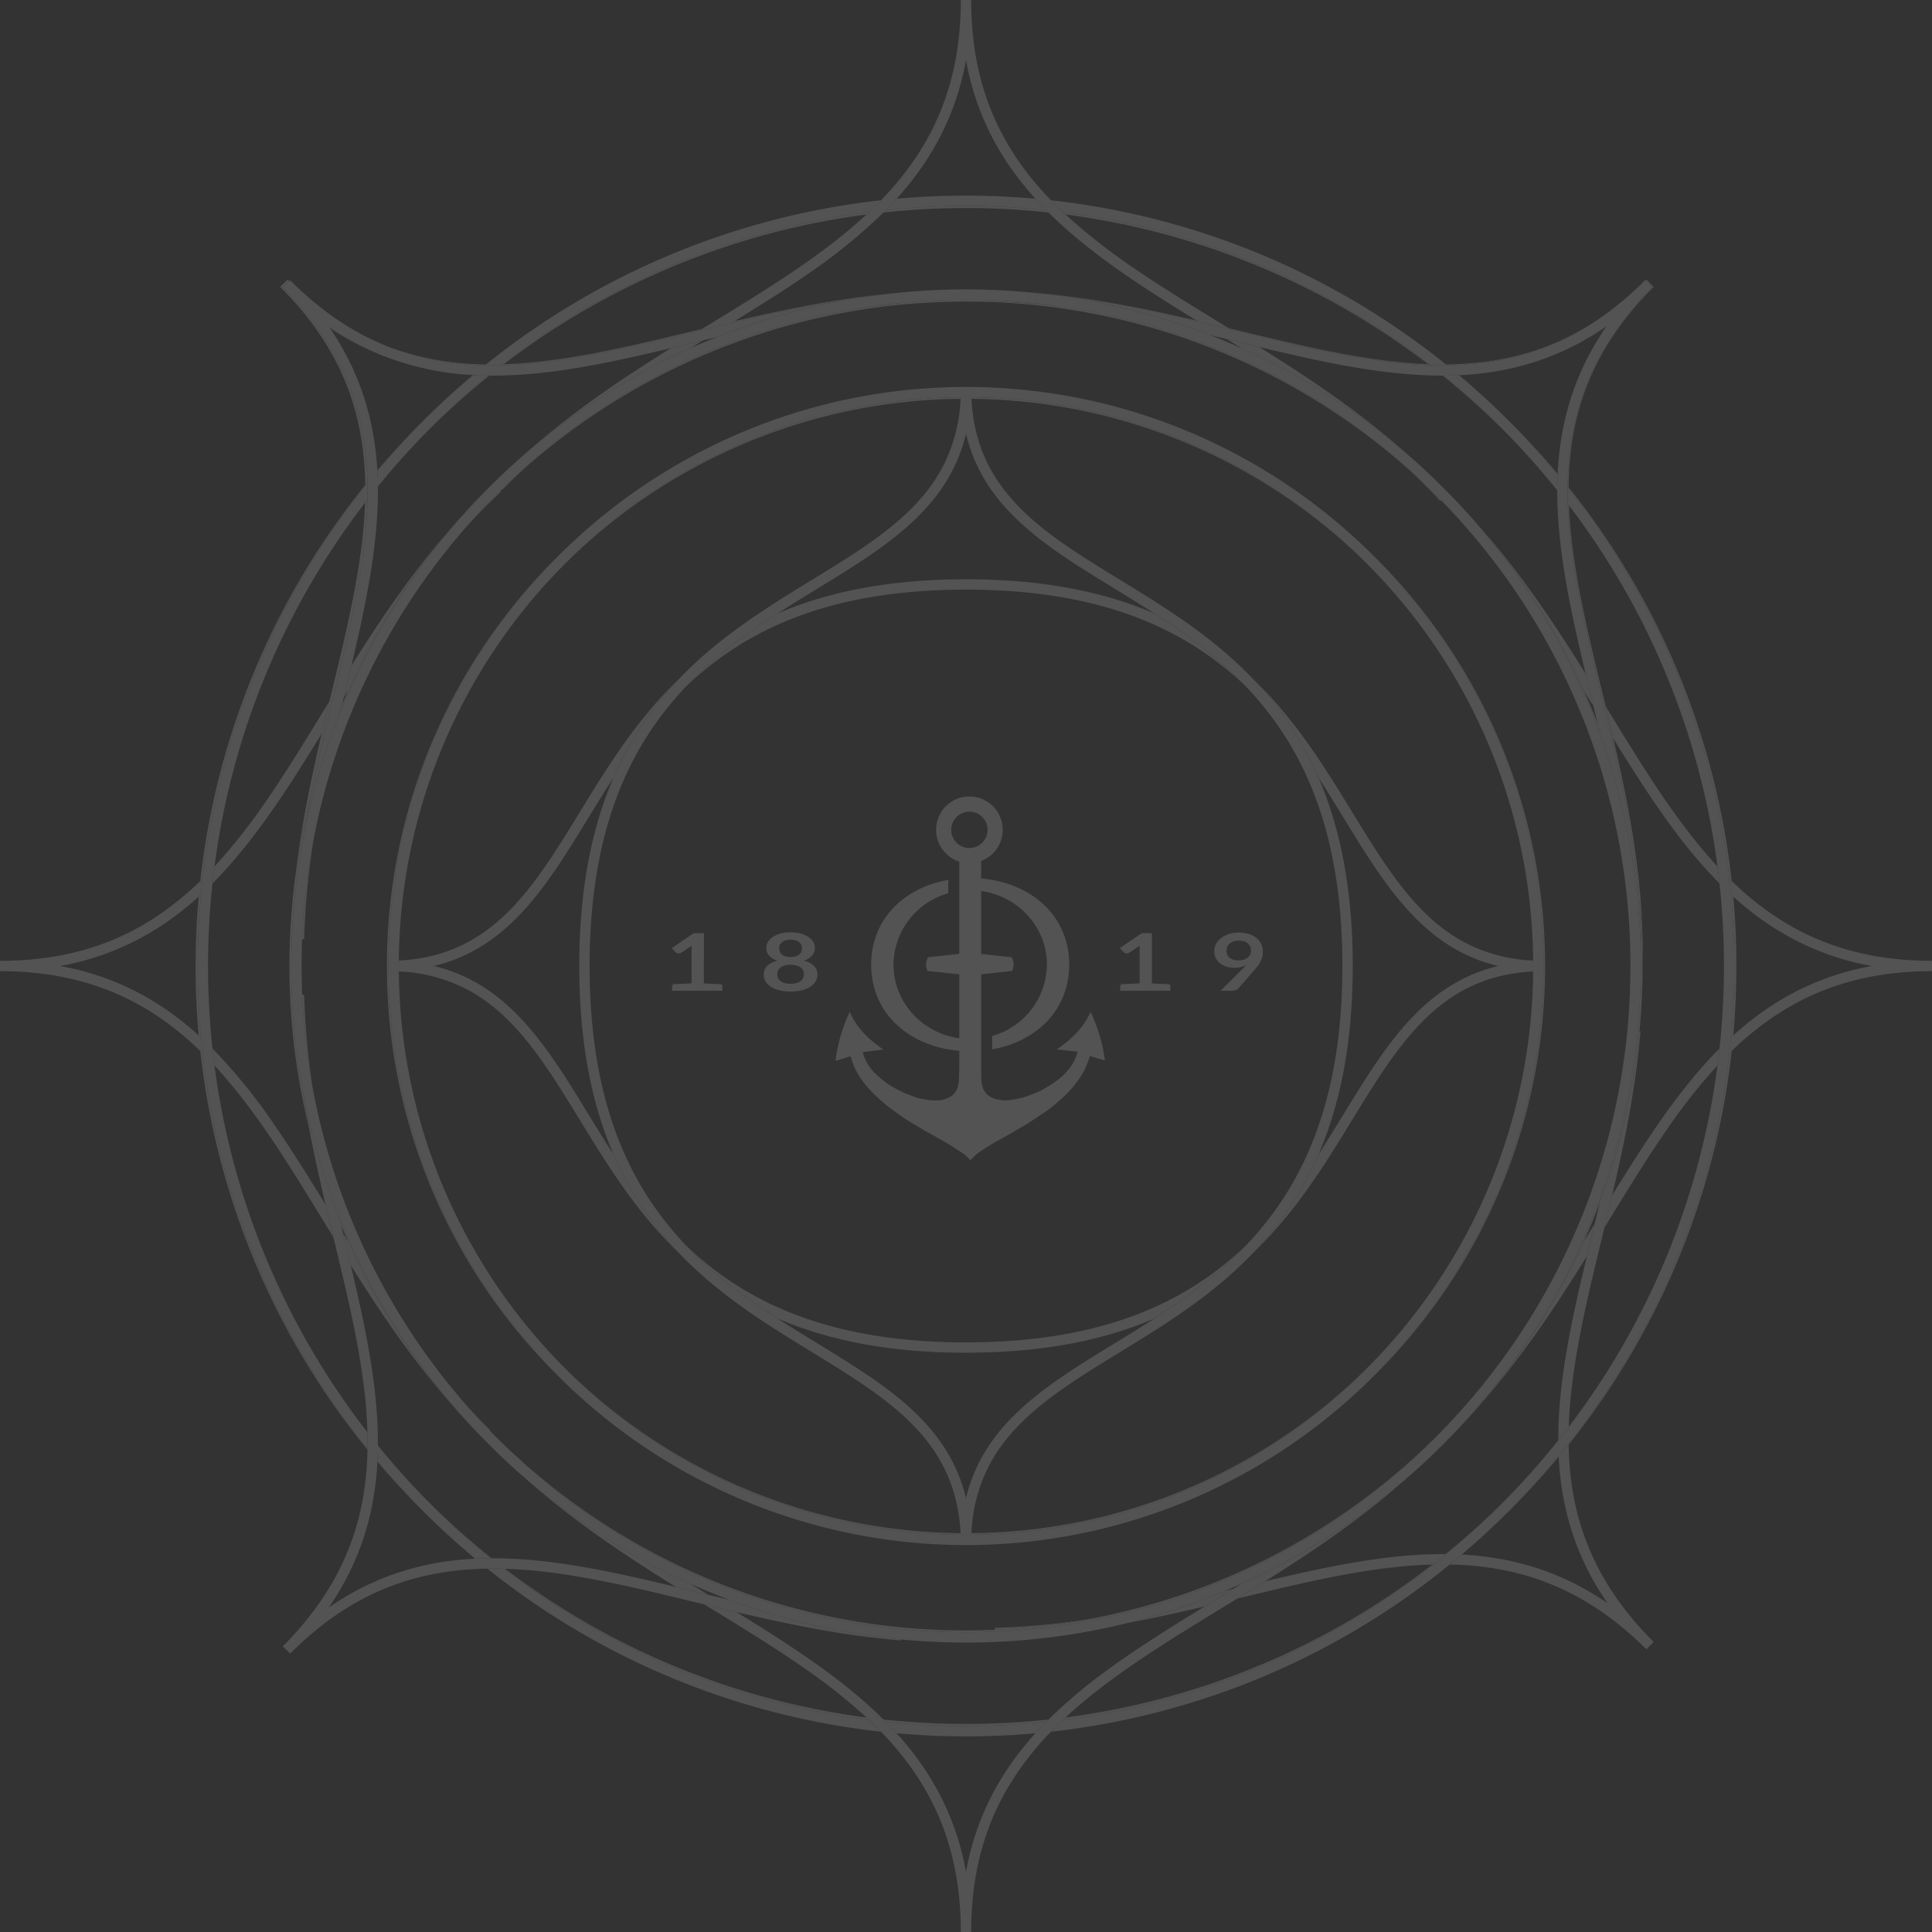 <svg xmlns="http://www.w3.org/2000/svg" xmlns:xlink="http://www.w3.org/1999/xlink" width="719.305" height="719.305" viewBox="0 0 719.305 719.305"><rect x="0" y="0" width="719.305" height="719.305" fill="#333333" stroke="none"/><defs><clipPath id="a"><path d="M0,430.211H719.3v-719.3H0Z" transform="translate(0 289.094)" fill="#fff"/></clipPath><clipPath id="b"><rect width="803.902" height="754.139" fill="#fff"/></clipPath></defs><g transform="translate(0 289.094)" opacity="0.4"><g transform="translate(0 -289.094)" clip-path="url(#a)"><g transform="translate(-42.298 -32.346)" opacity="0.39"><g clip-path="url(#b)"><g transform="translate(401.945 109.022)"><path d="M18.375,337.039a287.361,287.361,0,0,1-30.723,1.645h.01v.786A284.516,284.516,0,0,0,17.521,337.9c.28-.288.566-.574.855-.862m143.215-57.7-.318.008A281.968,281.968,0,0,1,24.71,336.285q-.478.444-.95.888a280.392,280.392,0,0,0,137.83-57.837m25.717-22.866q-10.077,10.006-21.129,18.979h.246q10.846-8.916,20.768-18.868l.114-.114m21-17.459q-8.662,10.517-18.288,20.181,9.61-9.543,18.3-19.962c0-.072-.007-.147-.01-.219M272.745,88.133q-.437.422-.868.848a285.8,285.8,0,0,1-59.852,145.427c0,.095,0,.189,0,.284a284.264,284.264,0,0,0,60.72-146.559m-.269-58.242q1.206,13.141,1.217,26.608h0q0,13.44-1.217,26.6c.284-.261.565-.518.848-.776q1.146-12.76,1.155-25.829t-1.155-25.829c-.284-.256-.565-.515-.848-.774M212.015-121.724v.286A285.8,285.8,0,0,1,271.877,24q.433.425.868.848a284.239,284.239,0,0,0-60.73-146.576M190.164-146.07q9.312,9.364,17.76,19.572l.007-.214q-8.439-10.081-17.768-19.358m-24.782-17.25h-.261a284.639,284.639,0,0,1,22.272,19.92c-.067-.065-.134-.132-.2-.2a284.318,284.318,0,0,0-21.811-19.718M23.762-224.187q.47.444.948.888a282.016,282.016,0,0,1,134.969,55.714l.348.012A280.377,280.377,0,0,0,23.762-224.187m-36.1-2.3v.786h-.007a287.873,287.873,0,0,1,30.707,1.644c-.275-.285-.562-.572-.847-.862a285.053,285.053,0,0,0-29.853-1.568" transform="translate(12.348 226.484)" fill="#fff"/></g><g transform="translate(401.942 248.02)"><path d="M62.308,148.38c-.244.234-.49.465-.736.7C40.02,169.3,9.4,184.374-41.863,184.4h0v3.844h.037c29.037,0,51.8-4.822,70.106-12.734,11.849-7.652,23.62-16.21,34.028-27.13M64.993-62.593a125.648,125.648,0,0,1,14.62,18.432,123.565,123.565,0,0,1,9.773,18.3c5.74,8.88,10.973,17.8,16.307,26.22,7.962,12.54,16.165,23.966,26.787,32.318a60.953,60.953,0,0,0,23.784,11.6,60.592,60.592,0,0,0-12.286,4.374C129.448,55.683,119.152,67.9,109.7,82.019c-6.78,10.147-13.157,21.306-20.328,32.4a122.937,122.937,0,0,1-23.627,35.914q-.358.384-.722.761c19.584-18.713,31.592-41.46,43.913-60.85,7.885-12.431,15.884-23.478,25.916-31.355,9.191-7.2,20.049-11.844,34.433-12.592.007-.672.01-1.356.01-2.03s0-1.354-.01-2.028a60.545,60.545,0,0,1-23.637-5.807C132.09,29.878,122.213,18.308,112.9,4.385,99.1-16.225,86.685-41.857,64.993-62.593M-41.733-99.709h-.122v3.847h0c39.051.007,66.13,8.793,86.336,21.886a121.138,121.138,0,0,1,17.8,14.1C51.885-70.77,40.129-79.316,28.3-86.96,10.015-94.87-12.731-99.707-41.733-99.709" transform="translate(41.87 99.709)" fill="#fff"/></g><g transform="translate(115.128 109.022)"><path d="M153.174,337.039q.433.429.861.863a284.516,284.516,0,0,0,29.858,1.568v-.786a287.483,287.483,0,0,1-30.74-1.647M11.97,280.907a280.4,280.4,0,0,0,135.817,56.269q-.47-.448-.948-.891A281.971,281.971,0,0,1,12.323,280.917c-.114,0-.234-.007-.351-.01m-27.937-24.64.321.321A284.8,284.8,0,0,0,7.026,277H7.3a284.293,284.293,0,0,1-23.264-20.734M-35.23,240.86a1.262,1.262,0,0,1-.01.194q7.894,9.312,16.546,17.92-8.651-8.7-16.536-18.114M-101.193,88.133A284.24,284.24,0,0,0-38.935,236.605c0-.085,0-.172,0-.256a285.879,285.879,0,0,1-61.4-147.372q-.429-.425-.863-.843m.264-58.245q-.422.388-.846.771-1.146,12.764-1.154,25.834t1.154,25.829c.284.254.565.513.846.771q-1.205-13.145-1.214-26.608h0q0-13.443,1.214-26.6m61.151-152.465A284.227,284.227,0,0,0-101.193,24.85c.289-.279.577-.562.863-.843A285.833,285.833,0,0,1-39.776-122.308c0-.09,0-.179,0-.269m21.03-23.356q-8.636,8.6-16.526,17.907c0,.065.007.127.01.194q7.875-9.405,16.516-18.1m24.921-17.4A284.477,284.477,0,0,0-15.644-143.6l-.361.361A284.434,284.434,0,0,1,6.436-163.325H6.175M147.789-224.19a280.358,280.358,0,0,0-136.3,56.642l.346-.012a281.928,281.928,0,0,1,135-55.739c.321-.3.634-.592.95-.891m36.1-2.294A284.675,284.675,0,0,0,154-224.913c-.259.286-.546.574-.834.86a287.3,287.3,0,0,1,30.719-1.645h.007v-.786h-.007" transform="translate(102.93 226.484)" fill="#fff"/></g><g transform="translate(190.788 248.021)"><path d="M64.02,148.409C74.4,159.3,86.157,167.841,97.98,175.482c18.288,7.907,41.034,12.747,70.034,12.747h.134v-3.847h-.007c-39.051-.007-66.132-8.793-86.338-21.886A121.1,121.1,0,0,1,64.02,148.409M61.245-62.57C41.666-43.857,29.658-21.113,17.337-1.728,9.455,10.7,1.453,21.753-8.579,29.628c-9.191,7.2-20.047,11.844-34.431,12.592q-.011,1.015-.01,2.035h0q0,1.011.01,2.023a60.544,60.544,0,0,1,23.635,5.807c13.563,6.557,23.44,18.129,32.751,32.053C27.188,104.75,39.6,130.392,61.305,151.131a125.473,125.473,0,0,1-14.638-18.449A123.905,123.905,0,0,1,36.9,114.4c-5.74-8.883-10.975-17.81-16.31-26.23C12.622,75.628,4.421,64.2-6.2,55.848a60.959,60.959,0,0,0-23.782-11.6A60.269,60.269,0,0,0-17.7,39.876C-3.17,32.84,7.126,20.618,16.573,6.5,23.353-3.646,29.733-14.805,36.9-25.9A122.985,122.985,0,0,1,60.531-61.819c.236-.251.475-.5.714-.751M168.1-99.728c-29.039,0-51.8,4.824-70.108,12.737-11.846,7.659-23.62,16.22-34.03,27.138.249-.236.5-.47.746-.7,21.552-20.221,52.176-35.3,103.434-35.324h.007v-3.847h-.05" transform="translate(43.02 99.728)" fill="#fff"/></g><g transform="translate(584.433 232.739)"><path d="M1.577,193.657q-1.3,1.411-2.637,2.809l.06.06q1.3-1.426,2.578-2.869m48.957-68.541q-2.042,3.329-4.108,6.681a251.331,251.331,0,0,1-38.41,60.469c15.543-17.574,28.079-36.551,39.6-55.082q.515-2.154,1.04-4.319.933-3.855,1.879-7.748M97,59.848c-14.623,14.685-26.64,33.1-38.8,52.763q-.6.967-1.2,1.941-1.426,6.083-2.884,12.06c8.241-13.451,16.141-26.474,24.491-38.332a208.9,208.9,0,0,1,17.631-22.1c.274-2.1.525-4.22.754-6.332m3.675-63.209c.219,1.951.421,3.921.6,5.884q.422.388.848.774a112.568,112.568,0,0,0,16.514,12.481,100.185,100.185,0,0,0,35.118,13.349A100.131,100.131,0,0,0,116.2,44.014a114.857,114.857,0,0,0-14.088,10.945c-.284.256-.567.513-.848.774-.182,1.963-.381,3.931-.6,5.882.289-.284.575-.565.866-.846a113.415,113.415,0,0,1,16.777-13.535c15.5-10.134,33.958-16.177,57.8-16.184V27.2c-22.657-.007-40.447-5.464-55.456-14.7A111.589,111.589,0,0,1,101.543-2.515c-.291-.281-.577-.562-.866-.846M54.6-67.587q1.437,5.949,2.856,12.01c7.076,11.478,14.1,22.54,21.577,32.714A188.28,188.28,0,0,0,97-1.592q-.343-3.18-.754-6.335C85.141-19.88,75.4-34.164,65.707-49.591c-3.685-5.86-7.362-11.883-11.107-18M11.383-130.134l-.065.055A251.163,251.163,0,0,1,46.431-73.531q1.825,2.952,3.623,5.889-1.452-6.049-2.886-12C36.615-96.591,25.2-113.894,11.383-130.134" transform="translate(1.06 130.134)" fill="#fff"/></g><g transform="translate(42.298 215.076)"><path d="M104.436,204.278q3.714,4.2,7.611,8.216l.179-.182h0q-4.02-3.949-7.79-8.034m-46.9-65.154q1.444,6,2.859,11.911c10.98,17.514,22.961,35.324,37.626,51.88a251.293,251.293,0,0,1-38.516-60.6q-.989-1.6-1.968-3.192M8.926,70.369q.343,3.18.754,6.335c13.558,14.59,25.083,32.664,36.966,52.022q3.617,5.878,7.293,11.9l-.358-1.485q-1.261-5.247-2.523-10.577C44.82,118.392,38.677,108.5,32.28,99.209A207.564,207.564,0,0,0,8.926,70.369M5.251,7.165q-.429.425-.863.843A115.142,115.142,0,0,1-10.3,20.136C-26.216,31.121-45.255,37.72-70.179,37.73v3.847c24.456.007,43.244,6.362,58.981,16.974A114.259,114.259,0,0,1,4.385,71.292c.291.281.577.562.866.843-.219-1.951-.42-3.919-.6-5.882-.281-.259-.565-.515-.846-.771A115.507,115.507,0,0,0-9.046,55.363a100.146,100.146,0,0,0-38.783-15.71A100.144,100.144,0,0,0-8.11,23.3,116.787,116.787,0,0,0,3.806,13.819q.425-.384.846-.771c.179-1.963.381-3.931.6-5.882m47.23-66.107c-7.435,12.132-14.573,23.926-22,34.856A223.036,223.036,0,0,1,9.68,2.6c-.274,2.1-.525,4.217-.754,6.332C24.3-6.51,36.8-26.069,49.6-46.88q1.224-5.21,2.466-10.338l.418-1.724m45.488-64.609c-14.521,16.4-26.417,34.038-37.31,51.392q-1.4,5.893-2.849,11.886.847-1.377,1.7-2.759a251.355,251.355,0,0,1,38.459-60.519m18.146-13.72c-.644.625-1.281,1.254-1.918,1.889q-5.053,5.091-9.808,10.463,5.714-6.188,11.993-12.065Z" transform="translate(70.179 137.271)" fill="#fff"/></g><g transform="translate(412.67 416.224)"><path d="M20.617,131.008a277.933,277.933,0,0,1-34.471,3.147l.02.719a249.379,249.379,0,0,0,34.451-3.867M74.9,119.677c-.3.072-.592.144-.888.214l-2.142.518a248.956,248.956,0,0,1-36.1,11.916c9.726-1.841,19.238-3.974,28.556-6.168l10.57-6.479m78.16-12.983H152.9c-21.142,0-43.1,4.663-66.09,10.124q-5.232,3.281-10.41,6.453c25.688-6.2,49.852-12.075,72.644-12.682l.321-.007q2.437-1.918,4.832-3.884H153.06M199.8,65.66q-1.836,2.321-3.715,4.6c0,.072.007.147.012.219.933,18.858,6.084,37.063,18.188,54.518C196.9,113,178.767,107.856,159.991,106.873q-2.2,1.866-4.451,3.7c25.9.522,49.979,8.445,73.194,31.552l2.715-2.725C208.13,116.1,200.233,91.942,199.8,65.938v-.284m26.374-153.69A249.138,249.138,0,0,1,211.4-24.143q-.941,3.956-1.888,7.872L207.63-8.525q-.523,2.165-1.04,4.319c-5.688,23.687-10.647,46.269-10.652,67.991v.545q1.989-2.493,3.916-5.024c.654-21.092,5.807-43.361,11.515-66.926q.858-3.561,1.732-7.156,1.448-5.975,2.884-12.062c4.576-19.5,8.8-39.857,10.552-61.168Z" transform="translate(13.854 88.035)" fill="#fff"/></g><g transform="translate(146.628 136.445)"><path d="M19.431,48.994l-.9,1.167c-.761,23.155-6.922,47.727-13.257,73.878q-.209.858-.418,1.722Q3.62,130.888,2.389,136.1c-3.827,16.32-7.407,33.244-9.5,50.82a249.736,249.736,0,0,1,5.357-26.889c2.428-12.393,5.3-24.448,8.124-36.185C12.762,97.332,18.918,72.436,19.428,49M29.241-7.163a104.5,104.5,0,0,0,33.98,6.1c.117-.095.249-.2.368-.3a106.526,106.526,0,0,1-34.349-5.8M144-14.561C117.886-8.268,93.341-2.17,70.208-1.421l-.346.01-.448.348c21.47-.48,44.167-5.728,68.21-11.547l5.28-1.279q.549-.336,1.092-.672M5.009-15.528c.149.214.294.428.44.642A101.239,101.239,0,0,0,28-3.531a101.255,101.255,0,0,1-22.985-12M214.2-27.715c-20.224,1.916-39.594,5.952-58.18,10.293L155-16.8c14.573-3.444,29.629-6.728,45.2-8.96q6.934-1.172,13.993-1.961M-10.342-32.923h0L-13.057-30.2c23.4,23.38,31.271,47.642,31.649,73.762v.269c.274-.343.555-.7.831-1.038-.6-25.737-8.562-49.683-31.542-72.768l2.366-2.361-.6-.587" transform="translate(13.057 32.923)" fill="#fff"/></g><g transform="translate(426.54 136.444)"><path d="M119.3,49.942c.769,23.739,7.173,48.969,13.635,75.851,5.183,21.582,10.39,44.239,12.652,68.08q1.358,12.174,1.538,24.672h.077q.007-.851.007-1.7c0-28.056-5.138-54.518-10.965-79.556q-1.411-6.061-2.856-12.01l-.037-.157c-6.39-26.431-12.724-51.261-13.637-74.642l-.413-.54M-6.938-15.471c.261.159.515.314.776.475C20.116-8.634,44.8-2.441,68.052-1.732c-.147-.112-.291-.226-.438-.338l-.348-.012c-23.257-.863-47.939-7.069-74.2-13.389m140.612-.694q-.97.676-1.946,1.321c.642-.42,1.279-.846,1.921-1.281l.025-.04M129.6-18.054C111.806-6.442,93.381-2.177,73.929-1.988c.132.107.251.2.386.311,19.31-.281,37.608-4.655,55.284-16.377M-80.166-28.713q5.6.545,11.129,1.334c17.574,2.09,34.5,5.67,50.813,9.5-.239-.147-.473-.294-.712-.438-19.519-4.541-39.9-8.7-61.231-10.4M148.546-33.56h0c-.117.117-.234.234-.353.348l2.608,2.6C127.392-7.1,119.567,17.312,119.231,43.6c.124.154.246.309.368.463v-.284c.219-26.446,8-50.979,31.662-74.617Z" transform="translate(80.166 33.56)" fill="#fff"/></g><g transform="translate(401.946 143.945)"><path d="M104.714,253.166A247.734,247.734,0,0,1-25.172,321.2a249.336,249.336,0,0,1-34.451,3.867q-5.344.228-10.744.229h.01v.689A246.237,246.237,0,0,0,104.55,253.33l.164-.164M179.978,49.808c.744,7.835,1.167,15.8,1.167,23.891q0,3.766-.124,7.569l-.194-.007a251.411,251.411,0,0,1-73.415,174.647q7.192-7.147,13.787-14.839A251.267,251.267,0,0,0,159.607,180.6q3.221-7.166,6-14.553a249.142,249.142,0,0,0,14.78-63.893q1.146-11.958,1.154-24.224,0-1.728-.022-3.451-.168-12.5-1.538-24.672M107.62-99.838A252.181,252.181,0,0,1,165.748-8.285c-.316-1.346-.632-2.682-.948-4.018q-2.433-6.3-5.188-12.423A251.164,251.164,0,0,0,124.5-81.274q-7.972-9.693-16.88-18.564M-70.356-170.123v.689a247.485,247.485,0,0,1,164.58,62.293q-1.892-1.75-3.812-3.449A246.048,246.048,0,0,0-35.159-167.632,254.294,254.294,0,0,0-65.2-169.491h-.015q-.832,0-1.672.005h0v-.615q-1.732-.022-3.471-.022" transform="translate(70.366 170.123)" fill="#fff"/></g><g transform="translate(150.05 143.945)"><path d="M52.25,259.074q1.866,1.724,3.762,3.4a245.955,245.955,0,0,0,160.778,59.54v-.689A247.511,247.511,0,0,1,52.25,259.074m-10.617-9.958.244.244q3.661,3.672,7.472,7.188l.042-.042q-3.96-3.613-7.758-7.39m-58.275-81.9c.254,1.062.508,2.127.764,3.185q1.306,3.135,2.695,6.223a251.372,251.372,0,0,0,38.519,60.6q6.52,7.6,13.625,14.66a252.325,252.325,0,0,1-55.6-84.666M-27.226,11.358A249.778,249.778,0,0,0-32.585,38.25a252.962,252.962,0,0,0,4.795,96.069q-1.362-7.188-2.483-14.536a253.982,253.982,0,0,1-4.148-45.826h0a253.68,253.68,0,0,1,4.762-49.049q1.108-6.841,2.433-13.55M43.935-103.48c-.689.674-1.376,1.356-2.055,2.038l-.366.366c.637-.632,1.274-1.262,1.918-1.889l.515-.5Zm-5.16-.294q-7.024,7-13.488,14.531a251.279,251.279,0,0,0-38.46,60.519c-.794,1.764-1.56,3.526-2.314,5.31l-.739,3.08a252.256,252.256,0,0,1,55-83.44m178.016-70.32q-12.13,0-23.968,1.15l.027.326c-5.9.485-11.734,1.164-17.5,1.991a246.046,246.046,0,0,0-119.438,56.16q-1.9,1.683-3.77,3.414A247.522,247.522,0,0,1,216.8-173.4v-.689h0" transform="translate(35.111 174.093)" fill="#fff"/></g><g transform="translate(403.95 180.255)"><path d="M88.208,216.094A211.371,211.371,0,0,1-59.244,277.685c-.012.194-.02.391-.03.59A210.184,210.184,0,0,0,88.039,216.263c.057-.057.114-.112.169-.169M91.1-85.578a215.268,215.268,0,0,1,62.636,152.1v.01A215.228,215.228,0,0,1,90.967,218.773,214.068,214.068,0,0,0,154.322,66.532,214.063,214.063,0,0,0,91.1-85.578M-59.27-145.211c.007.2.017.4.027.592A211.367,211.367,0,0,1,88.327-82.908c-.1-.1-.192-.194-.289-.291a210.2,210.2,0,0,0-147.31-62.012" transform="translate(59.274 145.211)" fill="#fff"/></g><g transform="translate(186.354 180.257)"><path d="M39.519,216.068l.209.209A210.2,210.2,0,0,0,187.04,278.289c-.01-.2-.02-.393-.03-.59A211.362,211.362,0,0,1,39.519,216.068M-26.556,66.546ZM36.638-85.531A214.05,214.05,0,0,0-26.556,66.526h0v.025h0a214.02,214.02,0,0,0,63.4,152.284A215.235,215.235,0,0,1-25.969,66.541h0A215.234,215.234,0,0,1,36.638-85.531m150.4-59.663A210.176,210.176,0,0,0,39.728-83.185l-.371.373A211.364,211.364,0,0,1,187.013-144.6c.01-.2.02-.393.027-.59" transform="translate(26.556 145.194)" fill="#fff"/></g><g transform="translate(115.914 391.991)"><path d="M188.934,168.314a284.52,284.52,0,0,1-29.858,1.565,284.831,284.831,0,0,1-29.913-1.571c1.433,1.4,2.775,2.821,4.081,4.263q12.764,1.146,25.832,1.154t25.829-1.154q1.959-2.165,4.028-4.257M-16.935,111.256h-.035q-1.078,0-2.152.02a284.249,284.249,0,0,0,146.556,60.713q-2.168-2.239-4.459-4.4A280.375,280.375,0,0,1-12.845,111.32c-1.368-.037-2.732-.06-4.09-.06M-59.88,65.425q-.019,2.934-.167,5.845,7.886,9.416,16.536,18.116,9.491,9.547,19.85,18.186,2.926-.146,5.872-.159A284.336,284.336,0,0,1-40.46,87l-.321-.323a284.289,284.289,0,0,1-19.1-21.251M445.112-113.089h-3.847a286.793,286.793,0,0,1-1.651,30.766c-.22,2.063-.474,4.18-.748,6.28A281.964,281.964,0,0,1,383.5,58.473q-1.933,2.538-3.914,5.024a284.4,284.4,0,0,1-20.858,23.386c-.035.037-.077.077-.114.114q-9.909,9.935-20.768,18.865-2.4,1.971-4.834,3.886a280.407,280.407,0,0,1-137.828,57.837q-2.292,2.165-4.464,4.4a284.223,284.223,0,0,0,148.47-62.258c1.493-1.214,2.981-2.451,4.449-3.695q9.252-7.841,17.808-16.432,9.607-9.644,18.288-20.181,1.881-2.284,3.712-4.6A285.8,285.8,0,0,0,443.3-80.606c.219-1.953.42-3.921.6-5.884q1.2-13.141,1.217-26.613m-568.225.012h-3.847q0,13.443,1.214,26.6c.179,1.966.381,3.931.6,5.884a285.91,285.91,0,0,0,61.4,147.372q.022-1.191.022-2.381,0-1.926-.052-3.862A281.977,281.977,0,0,1-120.717-76.046q-.411-3.157-.754-6.332a287.4,287.4,0,0,1-1.642-30.723m-3.847,0h0v.01m572.072-.012h0" transform="translate(126.96 113.104)" fill="#fff"/></g><g transform="translate(257.971 391.992)"><path d="M172.226,0h0V.012H168.38c-.007,39.051-8.793,66.132-21.886,86.338a121.234,121.234,0,0,1-14.078,17.77c-10.41,10.918-22.179,19.477-34.023,27.133-8.885,5.743-17.81,10.978-26.23,16.315-12.54,7.962-23.966,16.165-32.318,26.787a60.912,60.912,0,0,0-11.6,23.782,60.414,60.414,0,0,0-4.372-12.284C16.835,171.318,4.616,161.022-9.5,151.575c-10.152-6.783-21.313-13.162-32.413-20.336-11.824-7.641-23.578-16.185-33.961-27.073-.231-.241-.458-.483-.687-.727C-96.783,81.89-111.859,51.263-111.889,0V.012h-3.844c0,29.051,4.82,51.828,12.734,70.138a123.345,123.345,0,0,0,9.771,18.288,125.627,125.627,0,0,0,14.635,18.45c18.716,19.587,41.47,31.6,60.86,43.923C-5.3,158.7,5.748,166.7,13.625,176.727c7.2,9.191,11.844,20.047,12.592,34.431.01.2.02.393.027.59q1,.011,2,.01c.667,0,1.336,0,2-.01.007-.2.017-.393.027-.59a60.587,60.587,0,0,1,5.807-23.635c6.559-13.563,18.129-23.441,32.052-32.751,20.617-13.814,46.262-26.227,67-47.936.241-.251.483-.508.722-.761a122.985,122.985,0,0,0,23.627-35.916C167.4,51.843,172.241,29.061,172.226,0" transform="translate(115.733)" fill="#fff"/></g><g transform="translate(115.915 105.177)"><path d="M305.041,64.848q-.011.806-.01,1.617,0,2.355.077,4.725c.137.179.274.363.41.542a282,282,0,0,1,55.326,134.459q.411,3.154.754,6.332a286.8,286.8,0,0,1,1.645,30.726h3.844q0-13.458-1.214-26.608c-.179-1.963-.381-3.934-.6-5.887a285.8,285.8,0,0,0-59.864-145.44l-.368-.465m-446.824-1.443c-.276.343-.557.694-.831,1.04a285.817,285.817,0,0,0-60.554,146.312c-.219,1.953-.42,3.919-.6,5.882q-1.206,13.141-1.214,26.611h3.844a287.019,287.019,0,0,1,1.651-30.78c.223-2.061.474-4.178.748-6.278A281.946,281.946,0,0,1-142.682,70.775q.45-.586.9-1.167.033-1.578.035-3.143,0-1.534-.037-3.06M264.641,23.289q-2.922.138-5.865.144A284.272,284.272,0,0,1,280.59,43.149c.065.067.132.134.2.2a284.548,284.548,0,0,1,20.4,22.831q0-2.975.134-5.927-8.427-10.189-17.76-19.572-9.069-9.114-18.917-17.392m-367.107-.057q-9.958,8.36-19.121,17.586-8.64,8.692-16.516,18.1.16,2.9.194,5.81a284.367,284.367,0,0,1,19.06-21.218c.119-.119.241-.241.358-.361A284.466,284.466,0,0,1-96.663,23.426q-2.911-.034-5.8-.194M112.7-41.843q2.172,2.243,4.461,4.406A280.366,280.366,0,0,1,253.422,19.179l.438.341q2.195.067,4.372.067h.045q.926,0,1.846-.015c-.132-.107-.251-.2-.386-.309A284.259,284.259,0,0,0,112.7-41.843m-63.283,0a284.26,284.26,0,0,0-147.034,61.1l-.371.3q1.5.034,3,.035h.032q1.575,0,3.162-.035l.448-.348a280.373,280.373,0,0,1,136.3-56.64q2.292-2.165,4.461-4.406m31.642-1.734q-13.059,0-25.832,1.154Q53.266-40.252,51.2-38.16a284.484,284.484,0,0,1,29.855-1.57h.007a284.724,284.724,0,0,1,29.908,1.571c-1.433-1.4-2.775-2.821-4.081-4.263q-12.764-1.146-25.834-1.154" transform="translate(204.982 43.577)" fill="#fff"/></g><g transform="translate(257.97 180.247)"><path d="M86.114,0c-.664,0-1.336,0-2,.01-.007.2-.017.393-.027.59A60.544,60.544,0,0,1,78.28,24.235C71.723,37.8,60.15,47.675,46.227,56.988,25.607,70.8-.043,83.218-20.784,104.932c-.239.249-.478.5-.714.751A122.95,122.95,0,0,0-45.123,141.6c-7.92,18.318-12.759,41.1-12.744,70.158h3.847v-.005c.007-39.051,8.8-66.132,21.888-86.338a120.946,120.946,0,0,1,14.068-17.763C-7.654,96.731,4.12,88.167,15.966,80.509c8.885-5.743,17.81-10.978,26.23-16.315,12.54-7.962,23.966-16.163,32.321-26.787a60.936,60.936,0,0,0,11.6-23.784,60.443,60.443,0,0,0,4.374,12.286c7.036,14.531,19.258,24.827,33.373,34.274,10.154,6.783,21.316,13.165,32.418,20.338,11.826,7.644,23.583,16.19,33.968,27.083.226.236.45.475.674.714,20.221,21.552,35.3,52.176,35.327,103.434H230.1v-.012c0-29.046-4.82-51.82-12.732-70.131a123.7,123.7,0,0,0-9.776-18.3,125.315,125.315,0,0,0-14.62-18.432c-18.718-19.6-41.477-31.614-60.875-43.94-12.431-7.882-23.481-15.884-31.355-25.916C93.534,25.839,88.893,14.984,88.144.6l-.03-.59c-.666-.01-1.331-.01-2-.01" transform="translate(57.867)" fill="#fff"/></g><g transform="translate(234.51 574.482)"><path d="M195.364,7.4a251.105,251.105,0,0,1-56.54,35.11c-1.065.657-2.135,1.314-3.2,1.968q-5.322,3.269-10.57,6.477c-12.976,7.962-25.5,15.77-36.909,24.16A188.054,188.054,0,0,0,66.877,93.087c-.289.289-.575.575-.861.863q-2.064,2.094-4.026,4.26a112.517,112.517,0,0,0-12.483,16.511,100.189,100.189,0,0,0-13.346,35.123A100.13,100.13,0,0,0,21.272,112.3,114.839,114.839,0,0,0,10.329,98.21Q8.366,96.042,6.3,93.953c-.286-.291-.575-.58-.861-.866-14.687-14.623-33.107-26.64-52.768-38.8l-1.938-1.2q-6.087-1.426-12.062-2.884C-47.876,58.45-34.851,66.35-23,74.7A208.965,208.965,0,0,1-.89,92.333l.948.891q2.292,2.165,4.461,4.4A113.6,113.6,0,0,1,18.054,114.4c10.134,15.494,16.173,33.948,16.183,57.787h3.847c0-22.654,5.464-40.445,14.7-55.453A111.371,111.371,0,0,1,67.8,97.628q2.168-2.239,4.461-4.406c.316-.3.629-.592.948-.888,11.953-11.1,26.24-20.848,41.664-30.542,7.218-4.538,14.678-9.064,22.254-13.717q5.177-3.18,10.415-6.454c16.108-10.1,32.468-21.05,47.874-34.152Zm-322.4-3.354C-109.448,19.618-90.451,32.165-71.9,43.7q2.153.515,4.319,1.04,3.855.933,7.748,1.879-3.333-2.045-6.688-4.113A251.113,251.113,0,0,1-127.039,4.049m-4.143-9.024-.057.062-.042.042q3.277,3.023,6.663,5.929-1.892-1.676-3.762-3.4-1.407-1.3-2.8-2.63" transform="translate(131.281 4.975)" fill="#fff"/></g><g transform="translate(229.095 32.345)"><path d="M7.161,102.409Q1,107.709-4.812,113.4l.012.015.184.179q3.937-4.008,8.007-7.768,1.87-1.728,3.77-3.414m321.656-.092q1.922,1.7,3.812,3.449,6.177,5.71,12.05,11.98l.289-.269q-1-1.026-2.013-2.04-6.811-6.834-14.138-13.12M70.178,57.911l-5.872,1.423q-3.079.743-6.131,1.473C40.181,72.044,21.821,84.29,4.79,99.376A251.162,251.162,0,0,1,65.376,60.867q2.407-1.489,4.8-2.956m194.965-.47q2.78,1.7,5.578,3.431a251.2,251.2,0,0,1,60.459,38.4c-17.23-15.242-35.812-27.591-54-38.927q-5.972-1.433-12.038-2.909M169.967-68.817m0,0H166.12c-.01,24.456-6.362,43.244-16.977,58.981A113.942,113.942,0,0,1,136.4,5.75q-2.168,2.239-4.461,4.406c-.316.3-.632.592-.95.888C116.4,24.6,98.324,36.13,78.969,48.011q-4.553,2.8-9.194,5.636l-1.092.669q5.99-1.452,12.1-2.9l1.018-.627c9.231-5.678,18.208-11.3,26.688-17.143a207.348,207.348,0,0,0,28.837-23.351q.433-.429.863-.863,2.064-2.094,4.026-4.257A115.62,115.62,0,0,0,152.334-7.684a100.131,100.131,0,0,0,15.71-38.783,100.125,100.125,0,0,0,16.35,39.718A116.883,116.883,0,0,0,193.876,5.17q1.963,2.168,4.028,4.257c.284.289.572.577.861.863,15.265,15.2,34.558,27.586,55.1,40.233l.709.438q5.21,1.22,10.341,2.466l1.722.418-.774-.475c-11.856-7.263-23.386-14.26-34.082-21.527a223,223,0,0,1-26.683-20.8q-.478-.444-.951-.888-2.292-2.168-4.461-4.406A115.375,115.375,0,0,1,187.558-8.933c-10.985-15.922-17.581-34.958-17.591-59.884" transform="translate(4.812 68.817)" fill="#fff"/></g><g transform="translate(147.572 402.718)"><path d="M4.375,21c.736,4.894,1.575,9.744,2.481,14.538C8.7,45.252,10.83,54.764,13.022,64.079q1.258,5.33,2.525,10.577l.358,1.485c6.2,25.688,12.075,49.852,12.68,72.646q.052,1.937.052,3.862,0,1.191-.022,2.379v.256c-.523,25.9-8.445,49.979-31.55,73.191l2.722,2.717c23.291-23.314,47.454-31.211,73.457-31.647.717-.012,1.436-.02,2.152-.02h.035q2.038,0,4.093.06l.351.01c21.089.654,43.358,5.81,66.928,11.515q3.557.858,7.153,1.734,5.979,1.444,12.062,2.884c19.5,4.576,39.857,8.8,61.168,10.552l.03-.366a249.18,249.18,0,0,1-63.885-14.775q-3.96-.941-7.88-1.891-3.893-.941-7.746-1.876-2.165-.526-4.319-1.043C119.7,200.644,97.117,195.685,75.4,195.677h-.819q-2.948.015-5.872.157c-18.858.936-37.063,6.086-54.518,18.188,11.993-17.387,17.141-35.516,18.124-54.291a1.36,1.36,0,0,1,.01-.2q.146-2.911.164-5.845v-1.045c-.007-21.142-4.663-43.1-10.127-66.092q-1.4-5.909-2.856-11.913c-.072-.3-.144-.59-.214-.888-.172-.714-.343-1.426-.518-2.14q-.381-1.59-.761-3.187A250.439,250.439,0,0,1,4.375,20.995m.649-35.1-.722.017A249.3,249.3,0,0,0,8.17,20.36,277.376,277.376,0,0,1,5.025-14.108" transform="translate(2.94 14.108)" fill="#fff"/></g><g transform="translate(405.423 136.676)"><path d="M0,4.729Zm0-.615v.615q.836-.007,1.672-.007H1.69A254.318,254.318,0,0,1,31.729,6.583,248.751,248.751,0,0,0,0,4.115M249.359-3.178A119.445,119.445,0,0,1,230.88,12.1C213.207,23.822,194.909,28.2,175.6,28.477q-.922.011-1.849.012H173.7q-2.176,0-4.369-.067c-23.252-.709-47.936-6.9-74.214-13.267L93.4,14.737Q88.267,13.5,83.057,12.268C66.742,8.442,49.82,4.861,32.244,2.771A248.875,248.875,0,0,1,87.521,17.279q2.493.593,4.971,1.194l1.135.274,12.035,2.911c23.722,5.7,46.337,10.667,68.085,10.674h.5q2.945-.007,5.862-.142c18.273-.858,35.939-5.661,52.9-16.887q.978-.645,1.948-1.319a.356.356,0,0,0-.027.037C222.816,31.6,217.7,49.941,216.8,68.941c0,.072-.007.142-.01.214q-.134,2.952-.137,5.924v.286c.007,21.729,4.926,44.319,10.582,68.008q1.422,5.957,2.886,12.005c.117.485.234.975.351,1.463q.608,2.527,1.212,5.068c.318,1.339.634,2.675.95,4.018a252.04,252.04,0,0,1,15.1,86.221h0c0,1.1-.007,2.217-.022,3.327l.194.005q.127-3.8.124-7.566c0-8.1-.425-16.058-1.167-23.891-2.262-23.844-7.469-46.5-12.652-68.08-6.462-26.882-12.866-52.112-13.635-75.851q-.078-2.374-.077-4.727c0-.54,0-1.077.012-1.617.333-26.285,8.159-50.693,31.567-74.209l-2.6-2.6Z" transform="translate(0.002 3.178)" fill="#fff"/></g><g transform="translate(147.572 136.676)"><path d="M7.008,123.773A249.33,249.33,0,0,0,2.5,162.1l.751.02A283.687,283.687,0,0,1,7,123.768M225.7-74.756q-8.834.851-17.477,2.316c5.77-.826,11.6-1.5,17.5-1.988ZM-1.984-83.173h0l-.358.356-2.366,2.361C18.271-57.371,26.233-33.428,26.831-7.69q.037,1.526.037,3.06,0,1.568-.032,3.143c-.51,23.441-6.666,48.337-13.058,74.851-2.827,11.737-5.7,23.792-8.124,36.185Q4.34,116.259,3.221,123.1A250.373,250.373,0,0,1,16.654,77.857q.369-1.545.739-3.083c.042-.169.082-.341.124-.51q.246-1.023.49-2.04,1.444-5.99,2.849-11.886C26.2,37.753,30.71,16.166,30.715-4.63c0-.577,0-1.157-.007-1.734q-.034-2.919-.194-5.812c0-.065-.007-.127-.012-.194-1.052-18.313-6.106-36.008-17.646-53l-.44-.642a101.255,101.255,0,0,0,22.985,12,106.06,106.06,0,0,0,30.751,6.151q2.892.161,5.8.192h1.672c21.164,0,43.152-4.715,66.177-10.216q3.057-.732,6.131-1.475l5.872-1.423q2.512-.608,5.041-1.217A248.759,248.759,0,0,1,207.61-76.242c-15.576,2.232-30.634,5.516-45.2,8.96q-6.106,1.444-12.1,2.906L145.03-63.1C120.985-57.277,98.288-52.03,76.82-51.55q-1.586.037-3.162.035h-.032q-1.5,0-3-.035a104.5,104.5,0,0,1-33.978-6.1C23.412-62.5,10.586-70.588-1.984-83.173" transform="translate(4.709 83.173)" fill="#fff"/></g><g transform="translate(150.739 391.994)"><path d="M2.3.006H-1.546A253.91,253.91,0,0,0,2.6,45.822,250.466,250.466,0,0,0,16.234,93.259a252.252,252.252,0,0,0,55.6,84.664q7.043,7.08,14.63,13.588a251.187,251.187,0,0,0,60.521,38.457q7.162,3.221,14.566,6a249.182,249.182,0,0,0,63.885,14.775q11.958,1.146,24.227,1.154A251.224,251.224,0,0,0,310,244.582a248.36,248.36,0,0,0,36.1-11.916q3.135-1.306,6.223-2.7a251.146,251.146,0,0,0,56.543-35.108q9.693-7.976,18.569-16.887A251.4,251.4,0,0,0,500.853,3.333q.023-1.665.022-3.337l-3.847.012a247.483,247.483,0,0,1-62.243,164.523q-1.28,1.444-2.578,2.869-3.646,4-7.467,7.838l-.164.164a246.249,246.249,0,0,1-174.911,72.654A245.976,245.976,0,0,1,88.888,188.52q-3.381-2.9-6.663-5.932-3.811-3.512-7.472-7.186c-.082-.082-.162-.162-.244-.246q-1.142-1.146-2.269-2.311-3.9-4.023-7.611-8.218A247.47,247.47,0,0,1,6.4,45.191,249.374,249.374,0,0,1,2.53,10.74Q2.3,5.4,2.3,0M-1.546,0h0V.01M500.876,0h0" transform="translate(1.546 0.004)" fill="#fff"/></g><g transform="translate(150.741 140.098)"><path d="M150.247,0a253.381,253.381,0,0,0-28.118,1.561c-4.652.517-9.316,1.171-13.942,1.955a248.6,248.6,0,0,0-50.765,14.24q-4.971,1.986-9.843,4.175A251.209,251.209,0,0,0-13.007,60.439Q-20.658,67-27.77,74.166a252.3,252.3,0,0,0-55,83.44A250.433,250.433,0,0,0-96.2,202.848a253.9,253.9,0,0,0-4.76,49.056h3.844q0-5.046.2-10.047A247.451,247.451,0,0,1-34.838,87.329q4.755-5.374,9.808-10.465c.122-.119.246-.244.366-.366q1.019-1.023,2.055-2.038,5.8-5.684,11.973-10.988A246.057,246.057,0,0,1,108.8,7.313Q117.442,5.85,126.278,5,138.1,3.858,150.246,3.85q1.739,0,3.473.022A246.124,246.124,0,0,1,311.02,63.38q7.323,6.285,14.138,13.117,1.011,1.019,2.013,2.043a247.613,247.613,0,0,1,70.442,173.366h3.844A251.442,251.442,0,0,0,328.228,74.132q-7.143-7.192-14.842-13.792a251.266,251.266,0,0,0-60.462-38.4c-3.839-1.727-7.746-3.366-11.684-4.9A248.8,248.8,0,0,0,185.964,2.528q-5.524-.791-11.127-1.336Q162.7.009,150.247,0" transform="translate(100.963)" fill="#fff"/></g><g transform="translate(186.941 391.993)"><path d="M2.3.006h0V0M424.627,0c0,.674,0,1.359-.01,2.03a211.362,211.362,0,0,1-61.673,147.532c-.055.057-.112.112-.167.169a210.2,210.2,0,0,1-147.315,62.012c-.662,0-1.331.007-2,.007s-1.334,0-2-.007A210.2,210.2,0,0,1,64.151,149.732l-.209-.209A211.364,211.364,0,0,1,2.311,2.029C2.3,1.357,2.3.68,2.3.006H-1.546A215.229,215.229,0,0,0,61.269,152.29,214.591,214.591,0,0,0,213.5,215.6a214.572,214.572,0,0,0,152.183-63.331A215.224,215.224,0,0,0,428.471.006h-3.844V0M-1.546,0h0V.01M428.471,0h0" transform="translate(1.546 0.004)" fill="#fff"/></g><g transform="translate(186.942 176.401)"><path d="M2.3,128.95ZM213.463-86.65C94.555-86.484-1.707,10.042-1.546,128.95H2.3q0-1.019.01-2.033A211.358,211.358,0,0,1,63.78-20.413l.371-.373A210.172,210.172,0,0,1,211.463-82.8c.664-.007,1.334-.01,2-.01s1.334,0,2,.01a210.192,210.192,0,0,1,147.31,62.009c.1.1.194.194.289.291a211.366,211.366,0,0,1,61.554,147.412c.005.674.007,1.354.007,2.028h3.847v-.01c.151-118.9-96.106-215.415-215.006-215.582" transform="translate(1.546 86.652)" fill="#fff"/></g><g transform="translate(459.225 379.76)"><path d="M7.152,0H3.382L-4.806,5.558l1.453,1.585.455.291a1.791,1.791,0,0,0,.677.124l.493-.06.488-.224L2.624,4.7c-.035.535-.062,1.043-.062,1.525V18.681c-2.871.179-6.243.284-6.489.321-.5.085-.754.333-.754.746V21.46H13.994V19.748c0-.413-.249-.662-.744-.746-.231-.037-3.613-.129-6.1-.284Z" transform="translate(4.806)" fill="#fff"/></g><g transform="translate(494.37 379.555)"><path d="M5.417,6.186a5.168,5.168,0,0,1-3.3-.938A3.331,3.331,0,0,1,.958,2.511a3.412,3.412,0,0,1,.316-1.478,3.249,3.249,0,0,1,.9-1.162A4.321,4.321,0,0,1,3.6-.89a6,6,0,0,1,1.874-.276A6.527,6.527,0,0,1,7.33-.915a4.59,4.59,0,0,1,1.456.727A3.2,3.2,0,0,1,9.731.979a3.542,3.542,0,0,1,.333,1.563,3.388,3.388,0,0,1-.309,1.436,3.335,3.335,0,0,1-.9,1.159,4.509,4.509,0,0,1-1.463.769,6.39,6.39,0,0,1-1.978.281M5.546-4.157a12.009,12.009,0,0,0-3.732.545,9.368,9.368,0,0,0-2.9,1.5A7,7,0,0,0-2.971.093a5.689,5.689,0,0,0-.669,2.7A5.493,5.493,0,0,0-3.006,5.48,5.837,5.837,0,0,0-1.319,7.408,7.3,7.3,0,0,0,1.068,8.57,9.734,9.734,0,0,0,3.8,8.96a10.88,10.88,0,0,0,2.344-.249A8.715,8.715,0,0,0,8.189,8l-.537.592-.6.607L-1.294,17.51h4.22a3.92,3.92,0,0,0,1.421-.244,2.391,2.391,0,0,0,.941-.6l6.155-7c.453-.527.873-1.048,1.239-1.565a10.522,10.522,0,0,0,.96-1.6,8.78,8.78,0,0,0,.617-1.712,8.351,8.351,0,0,0,.214-1.884A6.608,6.608,0,0,0,13.849.05a6.4,6.4,0,0,0-1.791-2.239A8.486,8.486,0,0,0,9.251-3.642a12.356,12.356,0,0,0-3.7-.515" transform="translate(3.64 4.157)" fill="#fff"/></g><g transform="translate(292.411 379.449)"><path d="M7.152.186H3.382L-4.806,5.745-3.353,7.33l.455.291a1.774,1.774,0,0,0,.672.124l.5-.06.488-.224L2.624,4.886c-.037.535-.062,1.043-.062,1.525V18.867c-2.871.179-6.243.284-6.489.321-.5.085-.754.333-.754.746v1.712H13.994V19.934c0-.413-.249-.662-.744-.746-.231-.037-3.613-.129-6.1-.284Zm32.274,18.87a7.819,7.819,0,0,1-2.135-.261,4.8,4.8,0,0,1-1.548-.724,3.092,3.092,0,0,1-.945-1.1,3.051,3.051,0,0,1-.321-1.386,3.063,3.063,0,0,1,1.323-2.7,6.308,6.308,0,0,1,3.628-.911,6.325,6.325,0,0,1,3.628.911,3.075,3.075,0,0,1,1.314,2.69,3.051,3.051,0,0,1-.321,1.386,3.092,3.092,0,0,1-.945,1.1,4.746,4.746,0,0,1-1.548.724,7.776,7.776,0,0,1-2.127.261m0-9.97A6.029,6.029,0,0,1,37.413,8.8a3.525,3.525,0,0,1-1.319-.751,2.671,2.671,0,0,1-.709-1.077,3.909,3.909,0,0,1-.207-1.247,2.79,2.79,0,0,1,.249-1.164,2.6,2.6,0,0,1,.779-.975,4.089,4.089,0,0,1,1.324-.679,7.123,7.123,0,0,1,3.787,0,3.935,3.935,0,0,1,1.314.679,2.825,2.825,0,0,1,.781.975,2.759,2.759,0,0,1,.256,1.164,3.842,3.842,0,0,1-.207,1.247,2.7,2.7,0,0,1-.712,1.077,3.542,3.542,0,0,1-1.314.751,6.2,6.2,0,0,1-2.01.286m0-9.211a14.128,14.128,0,0,0-3.658.443A9.476,9.476,0,0,0,32.909,1.54a6.03,6.03,0,0,0-1.866,1.844,4.2,4.2,0,0,0-.667,2.284,4.285,4.285,0,0,0,1.048,2.909,6.646,6.646,0,0,0,3.155,1.866,7.8,7.8,0,0,0-3.9,1.966,4.5,4.5,0,0,0-1.257,3.23,4.8,4.8,0,0,0,.729,2.6,6.217,6.217,0,0,0,2.04,1.986A10.809,10.809,0,0,0,35.348,21.5a17.585,17.585,0,0,0,4.081.445A17.534,17.534,0,0,0,43.5,21.5a10.725,10.725,0,0,0,3.157-1.271,6.234,6.234,0,0,0,2.041-1.99,4.775,4.775,0,0,0,.729-2.6,4.526,4.526,0,0,0-1.257-3.23,7.816,7.816,0,0,0-3.909-1.966A6.706,6.706,0,0,0,47.41,8.573a4.243,4.243,0,0,0,1.055-2.909A4.242,4.242,0,0,0,47.8,3.38a6.121,6.121,0,0,0-1.866-1.84A9.488,9.488,0,0,0,43.081.318a14.149,14.149,0,0,0-3.655-.443" transform="translate(4.806 0.125)" fill="#fff"/></g><g transform="translate(353.369 328.888)"><path d="M29.818,11.472a6.764,6.764,0,1,1,6.765-6.765,6.764,6.764,0,0,1-6.765,6.765m0-19.181A12.415,12.415,0,0,0,26.036,16.53V50.874L14.319,52.146c-.4,1.413-.63,1.2-.63,2.744,0,1.356.184,1.09.5,2.349L26.036,58.5V82.309C12.217,80.381,1.55,68.839,1.55,54.89A27.894,27.894,0,0,1,21.933,28.327V23.345C5.529,26.239-6.755,37.879-6.755,54.89c0,18.4,14.374,30.527,32.791,32.082v5.511c-.022,1.5-.087,3.663-.107,4.765a11.687,11.687,0,0,1-.57,3.5,6.289,6.289,0,0,1-2.747,3.394,9.746,9.746,0,0,1-4.566,1.281c-.343.025-.689.037-1.033.037a23.3,23.3,0,0,1-4.653-.555c-.664-.134-1.339-.254-1.983-.45-.829-.254-1.637-.567-2.446-.873-.893-.336-1.809-.637-2.67-1.052-1.361-.657-2.692-1.373-4.013-2.107a18.24,18.24,0,0,1-2.272-1.441c-1.219-.938-2.421-1.9-3.556-2.938a17.01,17.01,0,0,1-3.289-3.891,25.632,25.632,0,0,1-1.393-2.62,15.568,15.568,0,0,1-.587-2.088c2.645-.323,5.15-.627,7.658-.931C-7.5,82.879-12.1,78.644-14.752,72.446a61.857,61.857,0,0,0-5.285,18.121l.234.082c.719-.2,1.438-.406,2.152-.627.96-.3,1.923-.61,2.881-.928a.512.512,0,0,1,.174-.035c.157,0,.221.117.286.313a36.352,36.352,0,0,0,1.334,3.779,31.19,31.19,0,0,0,2.222,3.931,32.556,32.556,0,0,0,2.583,3.4,43.138,43.138,0,0,0,3.088,3.2q1.986,1.87,4.09,3.613c1.107.918,2.279,1.757,3.449,2.6,1.286.923,2.585,1.829,3.906,2.7,1.092.717,2.224,1.371,3.344,2.043,1.309.786,2.625,1.573,3.946,2.339.6.353,1.247.642,1.859.985,1.087.615,2.157,1.249,3.24,1.869,1.122.644,2.274,1.242,3.369,1.926,1.732,1.077,3.416,2.224,5.136,3.317a12.469,12.469,0,0,1,2.963,2.772l.1-.246a24.45,24.45,0,0,1,2.588-2.471c1.717-1.232,3.513-2.354,5.327-3.441,1.946-1.164,3.954-2.227,5.927-3.349,1.194-.679,2.381-1.381,3.568-2.075,1.242-.724,2.5-1.421,3.715-2.182,1.239-.771,2.446-1.6,3.66-2.413,1.274-.848,2.565-1.667,3.8-2.563,1.07-.776,2.1-1.615,3.1-2.468,1.219-1.03,2.453-2.048,3.573-3.177a48.789,48.789,0,0,0,3.578-4.011A43.83,43.83,0,0,0,72,95.34a19.5,19.5,0,0,0,1.324-2.71c.435-1.028.836-2.075,1.177-3.138.129-.406.154-.565.3-.565a1.5,1.5,0,0,1,.443.154l.443.119c.826.256,1.645.523,2.468.766.662.2,1.331.368,2.1.577a59.488,59.488,0,0,0-5.342-18.066c-2.63,6.059-7.221,10.288-12.543,13.966,2.58.3,5.071.58,7.731.886a20.794,20.794,0,0,1-.8,2.371,22.3,22.3,0,0,1-1.717,3.118,23.98,23.98,0,0,1-5,5.082,34.709,34.709,0,0,1-3.563,2.369,31.725,31.725,0,0,1-3.655,2.015,51.728,51.728,0,0,1-5.2,1.933,35.153,35.153,0,0,1-4.033.908,16.1,16.1,0,0,1-2.961.311,10.419,10.419,0,0,1-1.913-.172,11.2,11.2,0,0,1-3.441-1.052,6.339,6.339,0,0,1-2.839-3.08,9.575,9.575,0,0,1-.719-3.635c-.045-1.662-.055-3.327-.075-4.991V58.486l11.57-1.247c.313-1.259.5-.993.5-2.349,0-1.54-.229-1.331-.629-2.744L34.187,50.9V27.473C48,29.407,58.663,40.946,58.663,54.89A27.9,27.9,0,0,1,38.3,81.448v4.984C54.694,83.531,66.968,71.9,66.968,54.89c0-18.4-14.371-30.519-32.781-32.08v-6.5A12.407,12.407,0,0,0,29.818-7.709" transform="translate(20.037 7.709)" fill="#fff"/></g></g></g></g></g></svg>